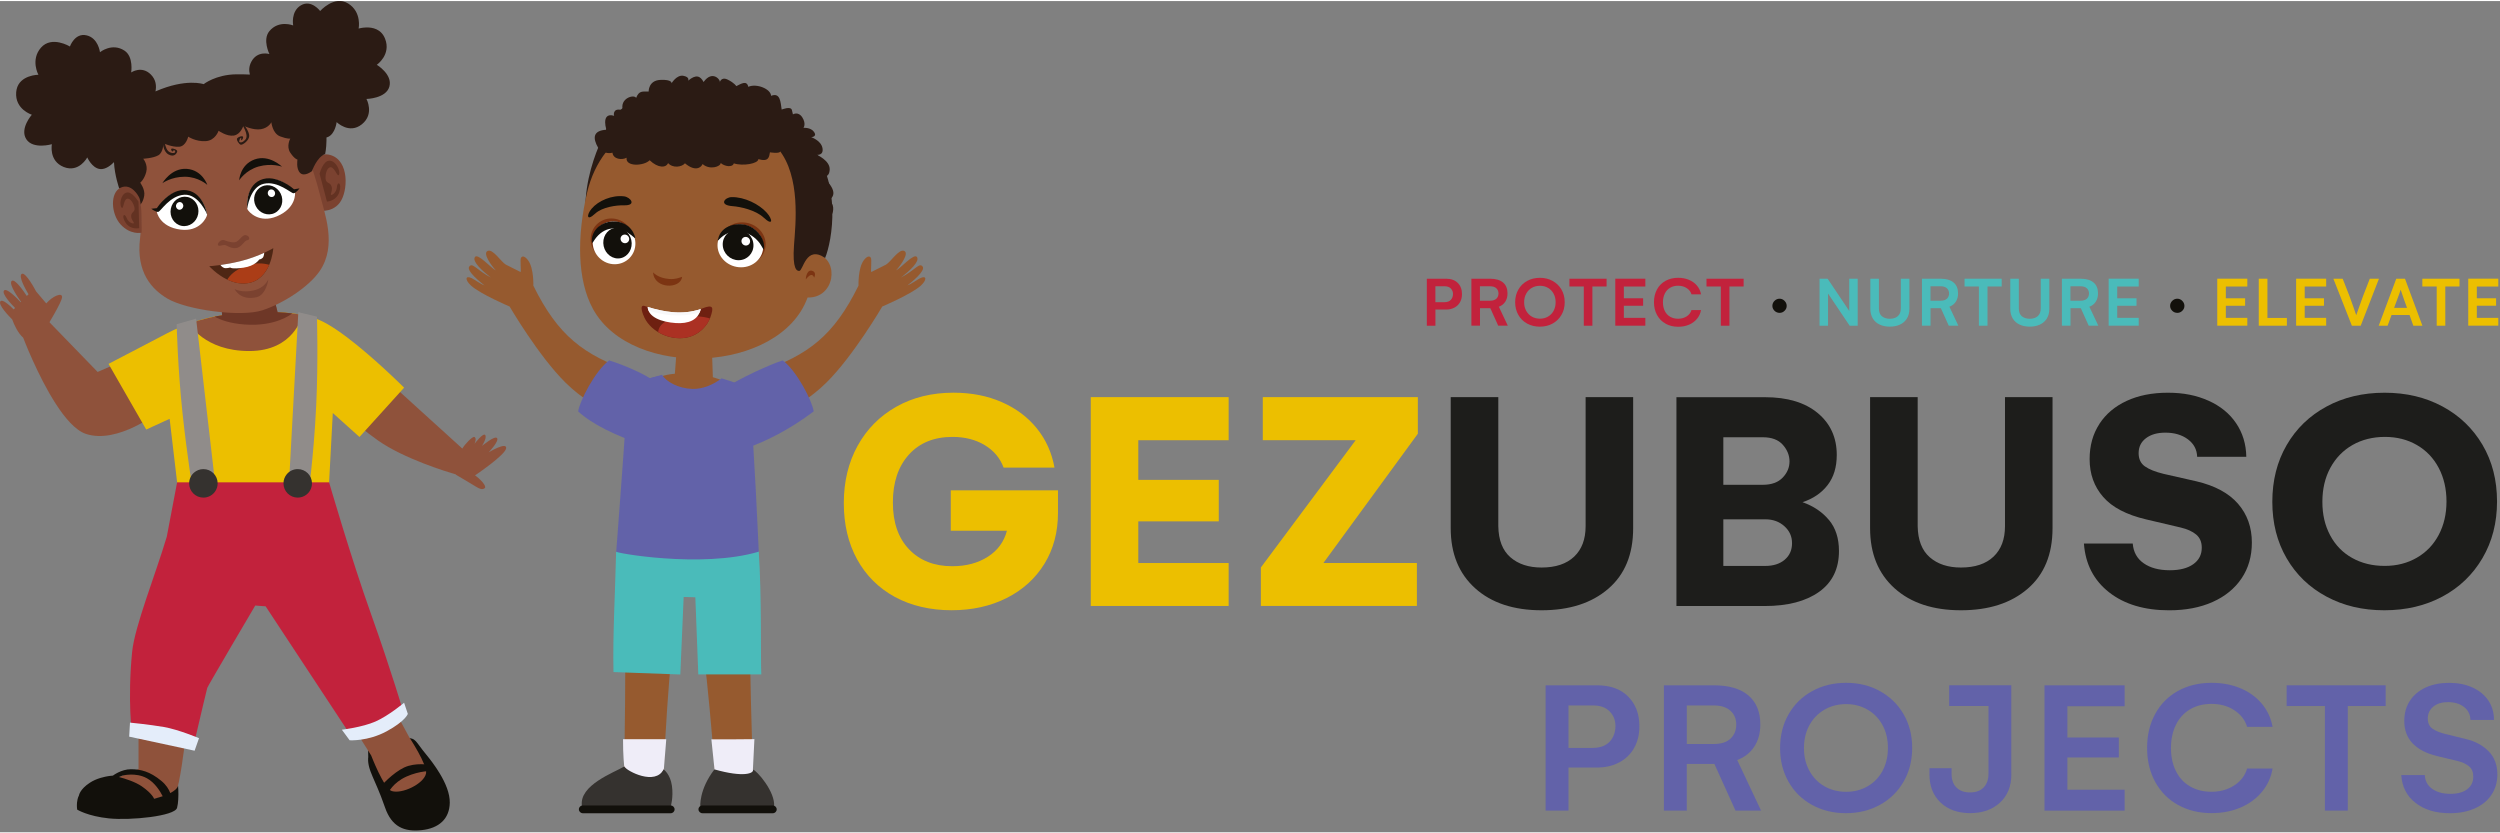 <?xml version="1.0" encoding="UTF-8"?>
<svg xmlns="http://www.w3.org/2000/svg" xmlns:xlink="http://www.w3.org/1999/xlink" id="Logo_Gezubuso-Projects" viewBox="0 0 782 260" width="240" height="80">
  <rect x="0" y="0" width="782" height="260" fill="#808080" stroke="none"/>
  <defs>
    <style>.cls-1{fill:none;}.cls-2{fill:#7c3412;}.cls-2,.cls-3,.cls-4,.cls-5,.cls-6,.cls-7,.cls-8,.cls-9,.cls-10,.cls-11,.cls-12,.cls-13{fill-rule:evenodd;}.cls-3{fill:#965a2f;}.cls-4,.cls-14{fill:#6262a9;}.cls-5{fill:#ab3123;}.cls-15{fill:#8f523b;}.cls-6,.cls-16{fill:#12100b;}.cls-7,.cls-17{fill:#fff;}.cls-18,.cls-13{fill:#35322f;}.cls-19{fill:#ab3d17;}.cls-8{fill:#6e2011;}.cls-20{fill:#ecbf00;}.cls-21{fill:#6e3727;}.cls-22{fill:#1d1d1b;}.cls-9,.cls-23{fill:#4abbba;}.cls-24,.cls-12{fill:#2b1b14;}.cls-10{fill:#efedf8;}.cls-25{fill:#4e2614;}.cls-26{fill:#908c8a;}.cls-27{fill:#e4edfa;}.cls-11{fill:#f8f8f9;}.cls-28{fill:#7b4230;}.cls-29{clip-path:url(#clippath);}.cls-30{fill:#c2223c;}.cls-31{fill:#633222;}</style>
    <clipPath id="clippath">
      <rect class="cls-1" width="781.47" height="259.45"/>
    </clipPath>
  </defs>
  <g class="cls-29">
    <path class="cls-20" d="M330.94,153.05v7.01c0,6.04-1.41,11.35-4.23,15.94-2.82,4.59-6.76,8.17-11.81,10.72-5.06,2.55-10.82,3.83-17.29,3.83s-12.64-1.39-17.73-4.18c-5.09-2.79-9.02-6.71-11.79-11.76-2.77-5.06-4.15-10.92-4.15-17.59s1.44-12.71,4.33-17.93c2.89-5.22,6.92-9.29,12.11-12.21,5.19-2.92,11.15-4.38,17.88-4.38,5.57,0,10.6.98,15.07,2.94,4.48,1.96,8.14,4.7,10.99,8.23s4.69,7.62,5.52,12.26h-15.92c-1.09-2.98-3.07-5.33-5.92-7.04s-6.2-2.56-10.05-2.56c-5.77,0-10.32,1.85-13.66,5.55-3.33,3.7-5,8.68-5,14.95s1.68,11.12,5.05,14.65,7.87,5.3,13.51,5.3c4.34,0,8.06-.99,11.14-2.96,3.08-1.97,5.07-4.68,5.97-8.13h-17.56v-12.64h33.54Z"/>
    <path class="cls-20" d="M356.06,137.38v12.39h25.17v12.98h-25.17v13.03h28.26v13.43h-43.13v-65.32h43.13v13.48h-28.26v.01Z"/>
    <path class="cls-20" d="M443.5,135.34l-29.55,40.44h29.25v13.43h-48.8v-12.04l29.65-39.8h-29.05v-13.48h48.5v11.45Z"/>
    <path class="cls-22" d="M453.79,123.9h14.88v40.35c.07,4.35,1.33,7.59,3.78,9.73,2.45,2.14,5.7,3.21,9.75,3.21,4.41,0,7.81-1.14,10.2-3.41,2.39-2.27,3.58-5.45,3.58-9.53v-40.35h14.87v40.99c0,8.16-2.59,14.48-7.79,18.95-5.19,4.48-12.15,6.72-20.87,6.72s-15.68-2.3-20.77-6.89c-5.09-4.59-7.64-10.85-7.64-18.78v-40.99h.01Z"/>
    <path class="cls-22" d="M572.12,162.33c2.07,2.5,3.11,5.73,3.11,9.68,0,5.57-2.07,9.83-6.22,12.79-4.15,2.95-9.82,4.43-17.01,4.43h-27.61v-65.32h27.71c7,0,12.49,1.65,16.47,4.95s5.97,7.67,5.97,13.11c0,3.81-.95,6.96-2.86,9.43-1.91,2.47-4.52,4.25-7.84,5.35,3.45,1.23,6.21,3.09,8.28,5.6v-.02ZM539.06,136.43v14.88h12.34c2.72,0,4.79-.75,6.22-2.24,1.43-1.49,2.14-3.18,2.14-5.07s-.7-3.62-2.09-5.2c-1.39-1.57-3.48-2.36-6.27-2.36h-12.34v-.01ZM558.26,174.74c1.53-1.29,2.29-3.02,2.29-5.17s-.8-3.86-2.39-5.3c-1.59-1.44-3.58-2.16-5.97-2.16h-13.13v14.58h13.13c2.52,0,4.54-.65,6.07-1.94v-.01Z"/>
    <path class="cls-22" d="M584.97,123.9h14.88v40.35c.07,4.35,1.33,7.59,3.78,9.73s5.7,3.21,9.75,3.21c4.41,0,7.81-1.14,10.2-3.41,2.39-2.27,3.58-5.45,3.58-9.53v-40.35h14.87v40.99c0,8.16-2.59,14.48-7.79,18.95-5.19,4.48-12.15,6.72-20.87,6.72s-15.68-2.3-20.77-6.89c-5.09-4.59-7.64-10.85-7.64-18.78v-40.99h.01Z"/>
    <path class="cls-22" d="M656.69,132.26c2.04-3.12,4.89-5.52,8.56-7.21,3.66-1.69,7.95-2.54,12.86-2.54s8.97.83,12.69,2.49c3.71,1.66,6.6,4.01,8.66,7.06s3.12,6.55,3.18,10.5h-15.37c-.07-2.26-1.03-4.08-2.89-5.47s-4.21-2.09-7.06-2.09c-2.52,0-4.54.58-6.07,1.74-1.53,1.16-2.29,2.72-2.29,4.68,0,1.82.65,3.2,1.96,4.13,1.31.93,3.26,1.71,5.85,2.34l10.3,2.34c5.77,1.36,10.1,3.7,12.98,7.01,2.88,3.32,4.33,7.36,4.33,12.14,0,4.28-1.07,8.01-3.21,11.19-2.14,3.18-5.16,5.65-9.05,7.39-3.89,1.74-8.43,2.61-13.61,2.61-7.73,0-13.99-1.87-18.78-5.62-4.79-3.75-7.42-8.84-7.88-15.27h15.27c.2,2.65,1.33,4.71,3.41,6.17,2.07,1.46,4.8,2.19,8.18,2.19,3.12,0,5.56-.63,7.34-1.89,1.77-1.26,2.66-2.98,2.66-5.17,0-1.76-.58-3.12-1.74-4.1-1.16-.98-2.79-1.72-4.88-2.21l-10.8-2.54c-6.1-1.43-10.57-3.76-13.41-7.01-2.84-3.25-4.25-7.2-4.25-11.84,0-4.21,1.02-7.88,3.06-10.99v-.03Z"/>
    <path class="cls-22" d="M776.52,174.24c-3.03,5.17-7.21,9.19-12.54,12.04-5.32,2.85-11.38,4.28-18.18,4.28s-12.76-1.42-18.08-4.28c-5.32-2.85-9.48-6.85-12.46-11.99-2.99-5.14-4.48-11.03-4.48-17.66s1.49-12.58,4.48-17.73c2.98-5.16,7.14-9.18,12.46-12.06,5.32-2.89,11.38-4.33,18.18-4.33s12.76,1.43,18.08,4.28,9.5,6.86,12.54,12.01c3.04,5.16,4.55,11.07,4.55,17.73s-1.52,12.54-4.55,17.71ZM762.82,146.01c-1.62-3.07-3.9-5.45-6.82-7.14s-6.25-2.54-10-2.54-7.2.85-10.15,2.54c-2.95,1.69-5.26,4.07-6.92,7.14-1.66,3.07-2.49,6.61-2.49,10.62s.81,7.45,2.44,10.5c1.62,3.05,3.91,5.41,6.87,7.06,2.95,1.66,6.33,2.49,10.15,2.49s7.1-.85,10.05-2.54,5.24-4.07,6.87-7.14,2.44-6.56,2.44-10.47-.81-7.45-2.44-10.52Z"/>
    <path class="cls-14" d="M509.26,217.53c2.36,2.33,3.54,5.44,3.54,9.34,0,2.53-.54,4.76-1.61,6.7-1.07,1.94-2.62,3.46-4.64,4.55-2.02,1.09-4.39,1.64-7.12,1.64h-8.8v13.46h-7.16v-39.19h16.09c4.12,0,7.36,1.16,9.71,3.49l-.01.01ZM503.5,231.66c1.2-1.3,1.81-2.94,1.81-4.91,0-1.79-.6-3.31-1.81-4.55-1.21-1.24-2.95-1.87-5.24-1.87h-7.64v13.28h7.46c2.41,0,4.21-.65,5.42-1.96v.01Z"/>
    <path class="cls-14" d="M520.48,214.03h15.55c4.78,0,8.4,1.06,10.88,3.18,2.48,2.12,3.72,5.14,3.72,9.06,0,2.73-.63,5.05-1.9,6.97-1.27,1.92-3.04,3.31-5.33,4.16l7.46,15.82h-8l-6.6-14.6h-8.63v14.6h-7.16v-39.19h.01ZM536.03,232.39c2.33,0,4.09-.56,5.28-1.69,1.19-1.12,1.79-2.58,1.79-4.37s-.6-3.24-1.81-4.34c-1.21-1.1-2.96-1.66-5.27-1.66h-8.39v12.06h8.4Z"/>
    <path class="cls-14" d="M595.44,244.18c-1.79,3.1-4.26,5.52-7.42,7.25-3.15,1.73-6.69,2.6-10.61,2.6s-7.45-.86-10.58-2.57c-3.13-1.71-5.59-4.12-7.36-7.22-1.77-3.1-2.66-6.63-2.66-10.57s.88-7.49,2.66-10.58c1.77-3.09,4.22-5.51,7.36-7.24,3.13-1.73,6.68-2.6,10.64-2.6s7.45.87,10.58,2.6c3.13,1.73,5.6,4.13,7.39,7.21s2.69,6.59,2.69,10.55-.9,7.46-2.69,10.57ZM588.87,226.51c-1.12-2.07-2.67-3.69-4.67-4.85s-4.24-1.75-6.73-1.75-4.79.58-6.79,1.75-3.57,2.78-4.7,4.85c-1.13,2.07-1.7,4.46-1.7,7.16s.57,5.01,1.7,7.09,2.7,3.7,4.7,4.85,4.26,1.73,6.79,1.73,4.73-.58,6.73-1.73,3.56-2.77,4.67-4.85,1.67-4.46,1.67-7.15-.56-5.03-1.67-7.1Z"/>
    <path class="cls-14" d="M629.15,241.91c0,3.7-1.19,6.65-3.57,8.83-2.38,2.19-5.51,3.28-9.39,3.28-3.88-.04-6.96-1.16-9.24-3.37-2.28-2.21-3.42-5.12-3.42-8.75v-1.94h6.92v1.7c0,1.91.52,3.37,1.55,4.37s2.43,1.51,4.18,1.51c1.87,0,3.31-.52,4.31-1.57s1.51-2.48,1.51-4.31v-21.16h-12.3v-6.48h19.43v27.88l.02.01Z"/>
    <path class="cls-14" d="M646.68,220.57v9.79h16.09v6.24h-16.09v10.09h17.91v6.54h-25.07v-39.19h25.07v6.54h-17.91v-.01Z"/>
    <path class="cls-14" d="M681.33,251.49c-3.05-1.69-5.44-4.09-7.15-7.19-1.71-3.1-2.57-6.67-2.57-10.69s.85-7.55,2.54-10.64,4.06-5.49,7.12-7.18c3.05-1.69,6.56-2.54,10.52-2.54,3.26,0,6.25.56,8.95,1.67,2.71,1.12,4.94,2.72,6.72,4.82,1.77,2.1,2.91,4.53,3.4,7.3h-7.97c-.62-2.11-1.93-3.84-3.94-5.18s-4.42-2.02-7.22-2.02c-2.53,0-4.75.57-6.67,1.7-1.92,1.13-3.4,2.75-4.43,4.85-1.03,2.1-1.55,4.52-1.55,7.27s.53,5.19,1.58,7.27c1.05,2.08,2.54,3.67,4.46,4.76s4.12,1.64,6.61,1.64c2.73,0,5.11-.66,7.15-1.99,2.04-1.32,3.38-3.08,4.01-5.27h7.97c-.46,2.73-1.56,5.15-3.31,7.27-1.75,2.12-3.98,3.76-6.69,4.92-2.71,1.16-5.73,1.75-9.07,1.75-3.92,0-7.41-.85-10.46-2.54v.02Z"/>
    <path class="cls-14" d="M746.24,220.51h-11.85v32.71h-7.16v-32.71h-11.97v-6.48h30.98v6.48Z"/>
    <path class="cls-14" d="M753.82,218.87c1.16-1.79,2.81-3.17,4.92-4.15,2.12-.97,4.56-1.46,7.33-1.46s5.15.48,7.28,1.43c2.13.96,3.79,2.31,4.98,4.06s1.79,3.79,1.79,6.12h-7.37c-.04-1.67-.7-3.02-1.98-4.04-1.28-1.02-2.97-1.54-5.06-1.54-1.91,0-3.44.47-4.58,1.42-1.14.95-1.72,2.16-1.72,3.66s.5,2.56,1.51,3.25c1,.7,2.34,1.24,4.01,1.64l6.42,1.58c2.92.7,5.29,1.98,7.1,3.84,1.81,1.86,2.72,4.25,2.72,7.18,0,2.45-.61,4.59-1.84,6.42-1.22,1.83-2.96,3.25-5.19,4.25-2.24,1-4.84,1.51-7.81,1.51-4.4,0-7.97-1.07-10.73-3.21-2.76-2.14-4.25-5.05-4.49-8.73h7.37c.08,1.83.85,3.27,2.3,4.31,1.45,1.04,3.34,1.57,5.67,1.57s4.01-.48,5.28-1.43c1.27-.96,1.91-2.27,1.91-3.94,0-1.43-.45-2.52-1.34-3.25-.9-.74-2.07-1.28-3.52-1.64l-6.57-1.58c-3.22-.78-5.72-2.07-7.49-3.89-1.77-1.82-2.66-4.17-2.66-7.06,0-2.41.58-4.51,1.75-6.3l.01-.02Z"/>
    <path class="cls-30" d="M455.98,88.16c.88.87,1.33,2.04,1.33,3.5,0,.95-.2,1.79-.6,2.51s-.98,1.3-1.74,1.71c-.76.41-1.65.62-2.67.62h-3.3v5.05h-2.69v-14.7h6.03c1.54,0,2.76.44,3.64,1.31ZM453.82,93.46c.45-.49.68-1.1.68-1.84,0-.67-.23-1.24-.68-1.71-.45-.47-1.11-.7-1.96-.7h-2.87v4.98h2.8c.9,0,1.58-.24,2.03-.73Z"/>
    <path class="cls-30" d="M460.25,86.85h5.83c1.79,0,3.15.4,4.08,1.19s1.39,1.93,1.39,3.4c0,1.02-.24,1.89-.71,2.61-.47.72-1.14,1.24-2,1.56l2.8,5.93h-3l-2.47-5.47h-3.23v5.47h-2.69v-14.7.01ZM466.08,93.73c.87,0,1.53-.21,1.98-.63s.67-.97.67-1.64-.23-1.21-.68-1.63c-.45-.41-1.11-.62-1.98-.62h-3.15v4.52h3.16Z"/>
    <path class="cls-30" d="M488.43,98.16c-.67,1.16-1.6,2.07-2.78,2.72-1.18.65-2.51.97-3.98.97s-2.79-.32-3.97-.96c-1.18-.64-2.1-1.54-2.76-2.71s-1-2.48-1-3.96.33-2.81,1-3.97c.66-1.16,1.58-2.07,2.76-2.71,1.17-.65,2.5-.97,3.99-.97s2.79.32,3.97.97,2.1,1.55,2.77,2.7c.67,1.15,1.01,2.47,1.01,3.96s-.33,2.8-1.01,3.96ZM485.97,91.53c-.42-.78-1-1.38-1.75-1.82s-1.59-.65-2.52-.65-1.8.22-2.55.65-1.34,1.04-1.76,1.82c-.43.78-.64,1.67-.64,2.69s.21,1.88.64,2.66c.43.78,1.01,1.39,1.76,1.82s1.6.65,2.55.65,1.77-.22,2.52-.65,1.33-1.04,1.75-1.82c.42-.78.63-1.67.63-2.68s-.21-1.89-.63-2.66v-.01Z"/>
    <path class="cls-30" d="M502.54,89.28h-4.44v12.27h-2.69v-12.27h-4.49v-2.43h11.62v2.43Z"/>
    <path class="cls-30" d="M507.94,89.3v3.67h6.03v2.34h-6.03v3.78h6.72v2.45h-9.4v-14.7h9.4v2.45h-6.72v.01Z"/>
    <path class="cls-30" d="M521,100.9c-1.15-.63-2.04-1.53-2.68-2.7-.64-1.17-.96-2.5-.96-4.01s.32-2.83.95-3.99c.63-1.16,1.52-2.06,2.67-2.69,1.15-.63,2.46-.95,3.95-.95,1.22,0,2.34.21,3.36.63,1.02.42,1.85,1.02,2.52,1.81.66.79,1.09,1.7,1.28,2.74h-2.99c-.23-.79-.72-1.44-1.48-1.94-.75-.5-1.66-.76-2.71-.76-.95,0-1.78.21-2.5.64-.72.43-1.27,1.03-1.66,1.82s-.58,1.7-.58,2.73.2,1.95.59,2.73.95,1.38,1.67,1.79c.72.41,1.55.62,2.48.62,1.02,0,1.92-.25,2.68-.74.76-.5,1.27-1.15,1.5-1.98h2.99c-.17,1.02-.59,1.93-1.24,2.73-.66.79-1.49,1.41-2.51,1.85-1.02.44-2.15.65-3.4.65-1.47,0-2.78-.32-3.92-.95l-.01-.03Z"/>
    <path class="cls-30" d="M545.41,89.28h-4.44v12.27h-2.69v-12.27h-4.49v-2.43h11.62v2.43Z"/>
    <path class="cls-16" d="M555.07,96.88c-.44-.44-.67-.95-.67-1.53,0-.61.22-1.14.67-1.58.44-.44.97-.67,1.58-.67s1.12.23,1.56.68c.44.45.67.98.67,1.57s-.22,1.09-.67,1.53c-.44.44-.96.65-1.56.65s-1.14-.22-1.58-.65Z"/>
    <path class="cls-23" d="M581.09,86.85v14.7h-2.52l-6.76-10.06v10.06h-2.66v-14.7h2.53l6.76,10.08v-10.08h2.65Z"/>
    <path class="cls-23" d="M585.03,86.85h2.69v9.29c0,1.13.32,1.96.96,2.47s1.46.77,2.45.77c1.05,0,1.89-.27,2.51-.82.62-.55.93-1.36.93-2.42v-9.29h2.69v9.4c0,1.21-.27,2.23-.79,3.07-.53.84-1.26,1.47-2.18,1.89-.92.42-1.97.63-3.15.63s-2.25-.21-3.17-.64c-.92-.43-1.64-1.06-2.15-1.9-.51-.84-.78-1.86-.78-3.05v-9.4h-.01Z"/>
    <path class="cls-23" d="M601.18,86.85h5.83c1.79,0,3.15.4,4.08,1.19.93.79,1.39,1.93,1.39,3.4,0,1.02-.24,1.89-.71,2.61-.47.72-1.14,1.24-2,1.56l2.8,5.93h-3l-2.47-5.47h-3.23v5.47h-2.69v-14.7.01ZM607.02,93.73c.87,0,1.53-.21,1.98-.63s.67-.97.67-1.64-.23-1.21-.68-1.63c-.45-.41-1.11-.62-1.98-.62h-3.15v4.52h3.16Z"/>
    <path class="cls-23" d="M626.13,89.28h-4.44v12.27h-2.69v-12.27h-4.49v-2.43h11.62v2.43Z"/>
    <path class="cls-23" d="M628.8,86.85h2.69v9.29c0,1.13.32,1.96.96,2.47s1.46.77,2.45.77c1.05,0,1.89-.27,2.51-.82.62-.55.93-1.36.93-2.42v-9.29h2.69v9.4c0,1.21-.27,2.23-.79,3.07-.53.84-1.26,1.47-2.18,1.89s-1.97.63-3.15.63-2.25-.21-3.17-.64-1.64-1.06-2.15-1.9c-.51-.84-.78-1.86-.78-3.05v-9.4h-.01Z"/>
    <path class="cls-23" d="M644.96,86.85h5.83c1.79,0,3.15.4,4.08,1.19s1.39,1.93,1.39,3.4c0,1.02-.24,1.89-.71,2.61-.47.72-1.14,1.24-2,1.56l2.8,5.93h-3l-2.47-5.47h-3.23v5.47h-2.69v-14.7.01ZM650.79,93.73c.87,0,1.53-.21,1.98-.63.45-.42.67-.97.67-1.64s-.23-1.21-.68-1.63c-.45-.41-1.11-.62-1.98-.62h-3.15v4.52h3.16Z"/>
    <path class="cls-23" d="M662.27,89.3v3.67h6.03v2.34h-6.03v3.78h6.72v2.45h-9.4v-14.7h9.4v2.45h-6.72v.01Z"/>
    <path class="cls-16" d="M679.48,96.88c-.44-.44-.67-.95-.67-1.53,0-.61.22-1.14.67-1.58.44-.44.97-.67,1.58-.67s1.12.23,1.56.68c.44.45.67.98.67,1.57s-.22,1.09-.67,1.53c-.44.44-.96.65-1.56.65s-1.14-.22-1.58-.65Z"/>
    <path class="cls-20" d="M696.24,89.3v3.67h6.03v2.34h-6.03v3.78h6.72v2.45h-9.4v-14.7h9.4v2.45h-6.72v.01Z"/>
    <path class="cls-20" d="M715.33,99.12v2.43h-8.79v-14.7h2.71v12.27h6.08Z"/>
    <path class="cls-20" d="M720.91,89.3v3.67h6.03v2.34h-6.03v3.78h6.72v2.45h-9.4v-14.7h9.4v2.45h-6.72v.01Z"/>
    <path class="cls-20" d="M732.79,86.85l2.13,5.44c.32.86.71,1.93,1.16,3.22s.77,2.21.95,2.76c.2-.55.53-1.48.98-2.78.45-1.3.84-2.37,1.16-3.22l2.1-5.42h2.87l-5.71,14.7h-2.76l-5.79-14.7h2.92-.01Z"/>
    <path class="cls-20" d="M749.55,86.85h2.73l5.45,14.7h-2.84l-1.19-3.35h-5.62l-1.24,3.35h-2.78l5.49-14.7ZM752.92,95.97l-.94-2.59c-.09-.25-.34-.97-.74-2.18l-.31-.92c-.06.2-.2.62-.42,1.26-.22.64-.45,1.25-.68,1.84l-.96,2.59h4.06-.01Z"/>
    <path class="cls-20" d="M769.33,89.28h-4.44v12.27h-2.69v-12.27h-4.49v-2.43h11.62v2.43Z"/>
    <path class="cls-20" d="M774.75,89.3v3.67h6.03v2.34h-6.03v3.78h6.72v2.45h-9.4v-14.7h9.4v2.45h-6.72v.01Z"/>
    <path class="cls-3" d="M244.64,128.85c3.51-1.57,8.82-4.53,13.85-9.5,8.48-8.37,17.48-23.8,17.48-23.8,0,0,9.17-3.91,12.05-6.53,2-1.82,1.85-3.33-.21-2.33-.87.42-2.78,1.85-3.94,2.22,1.03-.78,5.79-4.57,4.72-5.88-1.06-1.32-2.17,1-6.74,3.45,2.71-2.12,5.88-5,4.99-6.39-.88-1.4-5.05,3.43-6.57,4.17,1.34-1.45,4.23-5.37,2.56-6.11-1.66-.73-4.17,3.43-5.72,4.31l-4.59,2.3c-.2-.48.23-3.88-.12-4.45-.33-.56-1.06-.73-2.21.77-1.85,2.48-1.65,7.94-1.65,7.94-7.75,15.72-15.73,21.67-30.56,26.86-2.5.88-16.12,5.99-14.77,10.65,1.69,5.82,15.94,4.79,21.43,2.34"/>
    <path class="cls-4" d="M254.53,128.36c-.45-3.22-5.28-12.68-9.69-15.96-3.41,1.02-14.26,5.91-17.63,8.53-5.97,4.63-4.4,8.12.76,11.44.77.5.38,4.9,1.43,4.98-7.2,7.07,10.25,2.31,25.13-9"/>
    <path class="cls-3" d="M190.74,128.85c-3.51-1.57-8.82-4.53-13.85-9.5-8.48-8.37-17.48-23.8-17.48-23.8,0,0-9.17-3.91-12.05-6.53-2-1.82-1.85-3.33.21-2.33.87.42,2.78,1.85,3.94,2.22-1.03-.78-5.79-4.57-4.72-5.88,1.06-1.32,2.17,1,6.74,3.45-2.71-2.12-5.88-5-4.99-6.39.88-1.4,5.05,3.43,6.56,4.17-1.34-1.45-4.23-5.37-2.56-6.11,1.66-.73,4.17,3.43,5.72,4.31l4.59,2.3c.2-.48-.23-3.88.12-4.45.33-.56,1.06-.73,2.21.77,1.85,2.48,1.65,7.94,1.65,7.94,7.75,15.72,15.73,21.67,30.56,26.86,2.5.88,16.12,5.99,14.77,10.65-1.69,5.82-15.94,4.79-21.43,2.34"/>
    <path class="cls-4" d="M180.85,128.36c.45-3.22,5.28-12.68,9.69-15.96,3.41,1.02,10.9,3.99,14.27,6.61,5.97,4.63,7.76,10.04,2.6,13.36-.77.5,10.48,9.48,9.43,9.56-5.69.45-27-5.3-35.99-13.57Z"/>
    <path class="cls-3" d="M235.52,240.7s-1.3-37.39-.9-53.31c.39-15.92-12.32-16.21-15.13-9.82-2.81,6.39.39,23.55,1.57,34.59,1.18,11.04,2.58,28.54,2.58,28.54-1.1,5.65,7.05,7.05,10.1,5.5,3.05-1.56,1.78-5.5,1.78-5.5Z"/>
    <path class="cls-10" d="M235.51,240.38l.47-9.51c-3.35.06-8.89.07-13.46.06.57,5.53.97,9.4.97,9.4-1.11,5.65,7.55,8.05,10.6,6.5s2.07-6,1.43-6.45"/>
    <path class="cls-13" d="M235.51,240.38c1.16.24,7.11,7.01,6.62,11.6h-23.07s-.49-5.25,4.42-11.65c9.2,2.63,12.49,1.22,12.03.05Z"/>
    <path class="cls-6" d="M241.71,251.61h-22.02c-.67,0-1.22.55-1.21,1.22,0,.67.57,1.22,1.24,1.22h22.02c.67,0,1.22-.55,1.21-1.22,0-.67-.57-1.22-1.24-1.22Z"/>
    <path class="cls-3" d="M222.57,105.47l-10.78,1.87-.79,10.64,5.88,1.19,6.15-.15-.46-13.55Z"/>
    <path class="cls-3" d="M195.25,239.49s.74-36.18-.02-52.1c-.75-15.92,11.95-16.21,14.91-9.82,2.96,6.39.14,23.55-.78,34.59-.93,11.04-1.78,28.23-1.78,28.23l-4.61,8.43-7.71-9.32-.01-.01Z"/>
    <path class="cls-10" d="M195.25,239.44s-.39-3.59-.36-8.56c4.25.03,9.4.04,13.52.02-.44,5.45-.76,9.44-.76,9.44l-4.68,8.47-7.72-9.37Z"/>
    <path class="cls-13" d="M207.58,240.33s2.08,1.45,2.6,5.13c.52,3.68-.4,6.58-.4,6.58l-24.91.94-2.86-1.27c-.86-6.45,9.93-10.34,13.25-12.27.9,1.5,9.76,6.04,12.32.89Z"/>
    <path class="cls-6" d="M209.77,251.61h-27.49c-.67,0-1.22.55-1.21,1.22,0,.67.57,1.22,1.24,1.22h27.49c.67,0,1.22-.55,1.21-1.22,0-.67-.57-1.22-1.24-1.22Z"/>
    <path class="cls-9" d="M237.34,172.24c.94,13.61.55,33.77.8,38.38h-19.71l-.93-24.12c-1.25,0-2.4-.1-3.65-.1l-1.05,24.25-20.9-.76c-.27-11.73.55-25.1.82-37.65,0,0,37.6-12.39,44.62.01"/>
    <path class="cls-4" d="M237.34,172.24s-1.57-35.79-2.48-42.54c-.81-5.97-3.93-9.47-8.73-11.19-4.2,4.59-15.65,4.72-19.39-1.26-6.33.83-10.37,3.73-10.87,11.99-.61,10.17-3.11,42.95-3.11,42.95-1.26.31,26.72,5.37,44.57.04"/>
    <path class="cls-3" d="M227.33,119.48c-2.42-1.73-8.1-2.86-12.08-3-3.32-.12-7.59.18-9.43,1.51,1.8,2.29,6.58,4.12,10.8,4.12s8.53-1.87,10.72-2.63"/>
    <path class="cls-4" d="M225.7,118.02c-2.62,2.03-6.01,3.4-9.13,3.3-4.42-.14-8.24-2.29-9.49-4.43l-4.07,1.15c4.43,8.58,21.45,9.19,27.12,1.42-.61-.23-2.19-.81-4.43-1.45"/>
    <path class="cls-12" d="M189.19,41.37s-13.34,24.01-.48,40.83c12.86,16.83,15.05-29.88,9.5-35.09-5.55-5.21-9.02-5.74-9.02-5.74Z"/>
    <path class="cls-3" d="M252.62,92.73c8.5.25,10.07-11.57,3.15-13.64,5.33-18.98-6.65-39.38-31.36-43.78-17.1-3.04-36.12,4.57-40.8,24.72-3.14,13.53-3.13,27.13,1.87,36.27,12.19,22.27,58.54,20.13,67.13-3.57"/>
    <path class="cls-2" d="M191.23,68c-3.69,0-6.59,3-6.47,6.69.12,3.7,3.2,6.69,6.89,6.69s6.59-3,6.47-6.69c-.12-3.7-3.2-6.69-6.89-6.69Z"/>
    <path class="cls-7" d="M191.86,68.94c-3.69,0-6.59,3-6.47,6.69.11,3.7,3.2,6.69,6.89,6.69s6.59-3,6.47-6.69c-.12-3.7-3.2-6.69-6.89-6.69Z"/>
    <path class="cls-6" d="M193,70.9c-2.45,0-4.37,2.15-4.29,4.8.08,2.65,2.14,4.81,4.59,4.81s4.37-2.15,4.29-4.81c-.08-2.65-2.14-4.8-4.59-4.8Z"/>
    <path class="cls-7" d="M195.42,73.04c-.75,0-1.33.6-1.31,1.35s.65,1.35,1.39,1.35,1.33-.6,1.31-1.35-.65-1.35-1.39-1.35Z"/>
    <path class="cls-6" d="M197.45,73.2c.91.68,1.75,1.83.9-.23-1.37-3.33-4.93-4.52-7.99-3.89-3.13.66-5.44,3.17-5.22,6.25.04.56.3.19.51-.15,2.36-3.87,6.7-5.84,11.8-1.98Z"/>
    <path class="cls-2" d="M204.28,84.86c.34,5.34,8.69,5.26,9.08,1.4-.96.31-2.11.8-3.93.68-1.57-.1-3.78-.64-5.16-2.08"/>
    <path class="cls-2" d="M254.67,86.5s.94-1.76-.75-2.16c-.88-.21-1.37.56-1.63,1.33-.23.71-.27,1.43-.22,1.4,0,0,.23-.33.55-.67.61-.64,1.56-1.3,2.04.11"/>
    <path class="cls-8" d="M219.51,96.21c-6.31,2.54-12.66.95-17.76-.8-2.04-.7-.59,2.74-.17,3.63,2.19,4.55,8.12,7.12,12.98,6.26,4.07-.72,6.75-3.8,7.67-6.44,1.05-3.03.98-4.15-2.72-2.65Z"/>
    <path class="cls-5" d="M205.88,103.56c2.62,1.56,5.84,2.24,8.68,1.74,3.85-.68,6.45-3.46,7.5-6-3.49-1.31-15.79-1.4-16.18,4.26Z"/>
    <path class="cls-7" d="M219.19,96.33c-5.92,2.05-11.79.82-16.59-.64.14,3.14,4.24,4.73,8.78,5.03,3.98.26,7.05-.92,7.81-4.4"/>
    <path class="cls-11" d="M219.19,96.33c-5.92,2.05-11.79.82-16.59-.64.02.38.09.74.22,1.07,6.98,2.38,12.66,1.63,16.02.68.15-.34.27-.71.35-1.11Z"/>
    <path class="cls-6" d="M238.85,67.71c-2.52-2.36-7.38-3.4-9.72-3.56-4.43-.32-2.41-2.79-.28-2.83,4.02-.07,8.62,2.2,11.01,4.9,1.89,2.13,2,4.3-1.01,1.49Z"/>
    <path class="cls-6" d="M186.13,66.52c2.25-2.12,6.79-2.69,8.99-2.63,4.18.11,2.11-2.56.09-2.81-3.82-.46-8.03,1.37-10.13,3.84-1.66,1.95-1.63,4.12,1.05,1.59"/>
    <path class="cls-12" d="M249.99,84.41c-.68,0-2.19-.34-1.62-8.12.47-6.39,2.16-21.43-4.87-29.98-17.12,3.52-43.32,5.59-53.2-.16-1.36-.79-1.28-2.89-1.1-4.78,4.93-18.11,47.36-20.34,63.84,3,10.61,12.38,7.2,30.89,5.05,35.99-6.03-4.14-6.85,4.05-8.09,4.05"/>
    <path class="cls-12" d="M192.13,35.88s-.4-.61.21-1.48c.61-.87,2.49-.22,2.49-.22-1.1-3.79,3.53-5.11,4.15-3.89.91-2.35,2-1.96,3.92-1.99,0,0-.12-3.46,3.65-3.64s3.52,1.05,3.52,1.05c0,0,1.61-2.73,3.7-2.33,2.08.4,1.48,1.52,1.48,1.52,2.46-2.07,3.82-1.51,4.83.42,2.85-4,5.59-.4,5.03.19,0,0,.4-1.97,2.51-.94,2.11,1.03,2.7,2.04,2.7,2.04,1.43-.69,3.27-1.96,3.75.21,2.59-1.15,7.03.67,7.13,2.82,2.9-1.14,2.95,1.97,3.31,4.3,0,0,2.88-1.19,3.2.16l.32,1.35s1.65-1.07,2.94.95c1.28,2.02.36,3.26.36,3.26,0,0,2.27-.22,3.32,1.3,1.05,1.52-.9,1.61-.9,1.61,0,0,3.09,1.04,3.52,3.42.43,2.38-1.75,2.1-1.75,2.1,0,0,4.1,1.81,4.01,4.56s-2.07,2.22-2.07,2.22c2.03,2.19,5.23,5.59,1.54,7.53,2.16.58,1.8,3.77,1.07,4.49l-10.07-20.25-10.84-6.57s-20.72.07-22.01.06c-1.28-.02-30.01,5.83-30.01,5.83-1.83-3.15-1.67-5.5,2.63-5.72.16.98-2.21-5.7,2.35-4.35"/>
    <path class="cls-12" d="M187.48,46.34c1.1.96,2.72,1.5,4.1,1.08.2,2.07,3.01,2.39,4.42,1.58-.43,2.93,5.48,2.6,7.21.79,2.67,2.55,5.15,2.4,5.76.89,1.48,1.67,4.28,1.26,5.29.07,3.35,2.81,5.12,1.22,5.51.23,2.27,2,5.71.77,5.66-.34,1.16,1.08,3.7,1.51,4.11.13,2.9.94,7.68.06,7.67-1.33,3.25.95,3.37-.64,3.63-2.13,0,0,3,.54,3.27-.31l.28-.85s1.18.51,2.31.11c-12.51-12.14-38.22-7.4-48.86-5.39-6.71,1.27-9.35,3.62-10.36,5.47Z"/>
    <path class="cls-2" d="M232.13,69.22c-3.95,0-7.05,3-6.94,6.69.12,3.7,3.41,6.69,7.36,6.69s7.05-3,6.94-6.69c-.12-3.7-3.41-6.69-7.36-6.69Z"/>
    <path class="cls-7" d="M231.38,69.9c-3.95,0-7.05,3-6.94,6.69.12,3.7,3.41,6.69,7.36,6.69s7.05-3,6.94-6.69c-.12-3.7-3.41-6.69-7.36-6.69Z"/>
    <path class="cls-6" d="M230.72,71.45c-2.65,0-4.74,2.15-4.65,4.8.08,2.65,2.3,4.81,4.96,4.81s4.74-2.15,4.65-4.81c-.08-2.65-2.3-4.8-4.96-4.8Z"/>
    <path class="cls-6" d="M237.75,75.89c-3.04-4.2-8.58-5.24-12.27-1.85-.83.76-1.38,1.66-.63-.39,1.27-3.46,5.6-4.48,8.88-3.51,2.56.76,5.28,3.59,5.28,6.76,0,1.7-.54,0-1.27-1"/>
    <path class="cls-7" d="M233.24,73.77c-.75,0-1.33.6-1.31,1.35.02.75.65,1.35,1.39,1.35s1.33-.6,1.31-1.35c-.02-.75-.65-1.35-1.39-1.35Z"/>
    <path class="cls-16" d="M140.69,250.76c-.08,5-3.33,8-8.83,8.58-5.5.58-9.34-1.08-11.42-7.08-.44-1.29-.86-2.42-1.26-3.44-1.45-3.71-2.54-5.82-3.33-7.98-1-2.75-.66-4.34-.66-4.34l-.05-2.08s8.89-3.92,11.97-3.92,2.75,1,6.13,5.09c1.41,1.71,2.96,3.77,4.28,5.96,1.84,3.03,3.22,6.3,3.17,9.21Z"/>
    <path class="cls-15" d="M43.33,228.84v11.38l-10.38,4.25,13.25,5.29s7.75-.79,8.88-2.54c1.12-1.75,2.75-15.13,2.75-15.13l-14.5-3.25Z"/>
    <path class="cls-16" d="M55.71,245.36c-.19.94-1.21,1.73-2.45,2.37-.43-1.15-1.24-2.53-2.81-3.82-3.56-2.94-6.44-3.63-9.5-3.63s-5.61,1.99-5.63,2c0,0-1.03.05-2.45.35-.44.09-.91.21-1.4.36-1.11.33-2.32.82-3.4,1.54-3.13,2.06-3.37,3.94-3.37,3.94-.01.02-.02.05-.03.07-.35.69-.51,1.48-.58,2.19-.11,1.19.05,2.18.05,2.18,0,0,3.25,2.06,9.94,2.75,6.69.69,20.63-.69,21.31-3.31.2-.74.3-1.62.36-2.5.15-2.24-.05-4.48-.05-4.48M48.19,249.5s-.55-1.59-3.8-3.84c-2.08-1.44-5.19-2.42-7.18-2.94l1.07-.44s4.1-1.13,7.66.82c2.52,1.37,4.19,4.12,4.95,5.63-1.47.51-2.71.78-2.71.78"/>
    <path class="cls-15" d="M110.97,227.84l5.13,8.13s3.97,10.33,6.42,11.13c3.18,1.04,10.07-2.23,10.75-5.5.53-2.58-5.29-11.38-5.29-11.38l-4.13-7.63-12.88,5.25Z"/>
    <path class="cls-16" d="M119.1,245.59s3.76-4.17,7.3-5.84,8.04-.83,8.04-.83l.67,1.92s-3.75-.17-8,1.75-5.67,5.08-5.67,5.08l-2.33-2.08h-.01Z"/>
    <path class="cls-15" d="M148.58,148.35c1.66,1.16,3.73,3.38,3.06,3.99-.32.29-.72.36-1.17.28-.47-.09-1-.36-1.56-.71-1.08-.69-6.29-3.74-6.29-3.74l.03-.08c-3.11-.91-16.42-5.01-24.41-10.65-1-.71-1.93-1.39-2.78-2.04-6.84-5.2-8.9-8.34-8.9-8.34l15.43-7.61,22.63,20.53c.79-1.39,3.2-3.9,3.78-3.63.8.38.1,1.98.05,2.11.15-.19,2.77-3.61,3.34-2.69.59.94-1.03,3.39-1.03,3.39,0,0,4.1-3.43,4.74-2.43.63.97-2.46,4.23-2.63,4.42.22-.13,5.6-3.34,5.46-1.31-.13,2.07-9.73,8.52-9.73,8.52"/>
    <path class="cls-15" d="M48.48,129.34s-2.68,2.02-6.5,3.86c-4.35,2.08-10.17,3.89-15.19,2.16-3.17-1.09-6.43-4.85-9.34-9.37-5.75-8.9-10.2-20.71-10.2-20.71l7.68-5.37,15.61,16.1,7.48-3.25,10.47,16.58h-.01Z"/>
    <path class="cls-20" d="M126.4,120.93l-10.96,12.11-3,3.31-8.34-7.49-1.69,31.6h-45.84l-1.13-9.6-2.38-20.19-7.32,3.36-3.4-5.92-8.39-14.62s2.31-1.2,5.74-3c.59-.32,1.21-.64,1.87-.97,3.16-1.66,6.98-3.66,10.77-5.63,2.38-1.24,4.69-2.21,6.83-2.97,0,0,.02-.01.08-.03.05-.02.09-.03.13-.05.03,0,.06-.02.09-.03.07-.03.14-.05.2-.08.09-.03.2-.07.32-.11,5.64-1.93,9.8-2.37,9.8-2.37,0,0,14.01-2.21,24.8-.06,1.86.37,3.63.87,5.21,1.53,6.55,2.74,17.03,12.09,22.68,17.42.83.78,1.56,1.48,2.15,2.05,1.12,1.08,1.77,1.73,1.77,1.73"/>
    <path class="cls-15" d="M94.58,98.2c-.07.32-2.6,11.27-16.62,11.27s-18.8-8.55-18.8-8.55c0,0,.02-.01.08-.03.03-.01.08-.02.13-.05.03,0,.06-.02.09-.03.06-.02.13-.05.2-.08.09-.03.2-.07.32-.1,2.89-.99,5.39-1.58,7.14-1.93,1.14-.23,1.95-.34,2.36-.4-.05-1.16-.17-2.18-.27-2.95-.13-.89-.25-1.44-.25-1.44,0,0,16.13-4,16.53-2,.05.23.13.57.23,1,.26,1.08.67,2.71,1.11,4.42,1.53.06,3.07.18,4.58.37,1.08.13,2.15.29,3.18.5"/>
    <path class="cls-28" d="M97.31,56.15s-.12-9.68,5.97-8.01c6.09,1.67,5.62,11.47,2.99,14.94-2.63,3.47-7.17,2.39-7.17,2.39l-1.79-9.32Z"/>
    <path class="cls-21" d="M91.4,97.7c-.4.33-5.24,4.19-14.9,3.47-4.56-.34-7.52-1.41-9.38-2.47,1.14-.23,1.95-.35,2.36-.4-.05-1.16-.17-2.18-.27-2.95l16.51-2.44c.26,1.08.67,2.71,1.11,4.42,1.53.06,3.07.18,4.58.37"/>
    <path class="cls-15" d="M41.97,48.65s3.18,14.66,1.84,25.5c-1.33,10.84,3.83,16.09,8.5,18.88,6.07,3.63,23.07,5.87,29.74,3.7,6.67-2.17,14.54-7.36,17.9-12.21,5.63-8.13,1.5-18.25,0-24.42s-7.75-24.18-7.75-24.18c0,0-30.39-1.79-50.23,12.72"/>
    <path class="cls-17" d="M64.79,66.79s-.99-6.43-6.01-7.14c-5.02-.71-7.46,2.38-8.6,4.33l-1.14,1.94s.8,4.73,7.46,5.57c5.84.74,8.14-3.59,8.29-4.71"/>
    <path class="cls-16" d="M64.8,66.75s-2.61-6.43-7.14-6.17c-4.53.26-7.38,5.2-8.14,5.35-.77.15-2.2-.97-2.2-.97l1.73-.18s4.1-6.41,9.41-5.6,6.35,7.58,6.35,7.58"/>
    <path class="cls-16" d="M61.99,66.62c-.48,2.5-2.79,4.15-5.15,3.7-2.36-.46-3.89-2.85-3.41-5.35s2.79-4.15,5.15-3.7c2.36.46,3.89,2.85,3.41,5.35Z"/>
    <path class="cls-17" d="M57.31,64.29c-.13.65-.73,1.09-1.35.97-.62-.12-1.02-.75-.89-1.4.13-.66.73-1.09,1.35-.97.62.12,1.02.75.89,1.4Z"/>
    <path class="cls-16" d="M64.84,57.5s-2.75-2.53-7.01-2.55c-4.26-.02-7.05,2.03-7.05,2.03,0,0,2.79-4.86,7.67-4.49,4.88.38,6.4,5.01,6.4,5.01"/>
    <path class="cls-17" d="M77.34,65.02s-.76-6.46,3.89-8.49c4.65-2.02,7.83.31,9.44,1.88l1.62,1.57s.49,4.77-5.7,7.36c-5.43,2.27-8.8-1.29-9.25-2.32Z"/>
    <path class="cls-16" d="M77.32,64.99s.8-6.89,5.23-7.85c4.44-.96,8.5,3.04,9.28,2.98.78-.06,1.86-1.53,1.86-1.53l-1.71.29s-5.66-5.09-10.56-2.89c-4.9,2.2-4.09,9-4.09,9"/>
    <path class="cls-16" d="M79.99,64.1c1.13,2.28,3.8,3.26,5.95,2.19,2.16-1.07,2.99-3.78,1.86-6.06-1.13-2.28-3.8-3.26-5.95-2.19-2.16,1.07-2.99,3.78-1.86,6.06Z"/>
    <path class="cls-17" d="M83.88,60.62c.3.6.99.85,1.56.57.56-.28.78-.99.49-1.59-.3-.6-.99-.85-1.56-.57-.57.28-.78.99-.49,1.59Z"/>
    <path class="cls-16" d="M74.81,56.08s1.97-3.17,6.08-4.33c4.1-1.15,7.34.07,7.34.07,0,0-3.99-3.94-8.59-2.28s-4.83,6.54-4.83,6.54Z"/>
    <path class="cls-28" d="M70.19,74.8s1.93.85,3.3.64c1.38-.21,2.21-2.5,3.46-2.21,1.25.29,1.29,1.5.38,1.58-.92.08-1.74,2.29-3.56,2.46-1.82.17-2.78-.96-3.57-.96s-1.86.58-2.03-.04c-.17-.62,1.01-1.85,2.02-1.47Z"/>
    <path class="cls-25" d="M85.49,77.3s-.15,2.55-1.28,5.2c-1.11,2.59-3.16,5.29-6.93,5.78-2.24.29-4.36-.28-6.18-1.15-3.35-1.6-5.65-4.2-5.65-4.2,0,0,1.31-.06,3.51-.37,1.64-.23,3.79-.6,6.25-1.2,2.95-.72,5.58-1.77,7.43-2.62h.02c1.76-.82,2.83-1.45,2.83-1.45"/>
    <path class="cls-19" d="M84.21,82.5c-1.11,2.59-3.16,5.29-6.93,5.78-2.24.29-4.36-.28-6.18-1.15.69-1.18,2.27-3,5.79-4.31,2.94-1.09,5.51-.83,7.32-.33"/>
    <path class="cls-17" d="M82.65,78.74s-.05,1.17-.51,1.6c-.47.44-1.06.5-1.06.5,0,0-1.22,2.03-4.94,2.56s-4.12-.06-4.12-.06c0,0-1.25.38-1.94.13-.69-.25-1.12-.91-1.12-.91,1.65-.23,3.79-.6,6.25-1.2,2.95-.72,5.58-1.77,7.43-2.62h.02-.01Z"/>
    <path class="cls-24" d="M50.91,43.96s-.03,3.03,1.81,4.03,2.59-.41,2.72-.94c.12-.53-1.28-1.03-1.72-.9-.44.12-.03.81.19.9s.47-.47.47-.47c0,0,.53.22.4.66-.12.44-1.37.44-2.19-.34-.81-.78-1.13-2.94-1.13-2.94h-.56.01Z"/>
    <path class="cls-24" d="M75.49,38.27s2.58,3.62,1.25,5.08c-1.33,1.46-1.93.61-1.93.61,0,0,.14-1.1.52-1.1s-.12.67.17.67.7-.79.48-1.13c-.23-.33-1.35.04-1.77.5-.42.46.58,1.92,1.12,2.04.54.12,2.54-1.25,2.63-2.71.08-1.46-1.93-3.96-1.93-3.96h-.54Z"/>
    <path class="cls-28" d="M73.39,90.09s2.31,1.25,5.88.44c3.56-.81,4.52-3.25,4.63-3.44.12-.19-.58,4.89-3.7,5.56-5.17,1.13-6.81-2.56-6.81-2.56Z"/>
    <path class="cls-31" d="M99.96,54.02s1.07-4.19,3.14-4.1c2.06.09,3.41,3.27,2.96,4.35-.45,1.08-1.3-2.11-2.51-2.28-1.21-.17-1.84,2.06-1.7,3.59.13,1.52,1.25.99,1.79,2.2.54,1.21-.27,2.42-.13,2.78.13.36,1.75-.53,1.88-2.44s1.65-1.28.76,1.59c-.89,2.87-3.88,3.02-3.88,3.02l-2.3-8.69-.01-.02Z"/>
    <path class="cls-30" d="M126.4,223.09l-16.11,7.5-1.34-2.02-25.86-39.24-3.25-.25s-14.76,25.01-15.01,25.76c-.16.49-2.05,8.54-3.33,14.01-.66,2.85-1.17,5-1.17,5l-19-4.25s-1.51-10.75,0-26.01c.79-8.03,7.36-24.33,10.84-36.05l3.23-17h47.54s6.9,23.8,13.16,41.31c6.25,17.5,10.3,31.26,10.3,31.26"/>
    <path class="cls-26" d="M67.42,151.94l-7.16.83s-1.67-10-3.17-23.91-1.83-27.77-1.83-27.77l1.59-.46,4.49-1.3,6,51.88.08.72v.01Z"/>
    <path class="cls-26" d="M98.91,126.55c-.41,8.6-1.13,16.23-1.63,20.83-.31,2.87-.53,4.56-.53,4.56l-4.14.08-2.29.05.08-1.38,2.92-53.38,1.39.34,4.43,1.07s.43,13.86-.23,27.83Z"/>
    <path class="cls-15" d="M14.47,94.57l-3.18-3.75s-3.34-6.44-4.55-5.44c-1,.83,1.34,4.95,2.18,6.33l-.53.54c-.85-1.3-3.79-5.63-4.75-4.69-1.05,1.03,2.52,5.91,2.96,6.51l-.12.13c-1.25-1.34-4.49-4.65-5.24-3.63-.73,1,2.19,4.14,3.47,5.43l-.43.44c-1.49-1.48-3.58-3.31-4.16-2.52-.78,1.06,2.58,4.55,3.69,5.66.66,1.78,1.82,4.31,3.43,5.7,2.67,2.29,7.67-3.9,7.67-3.9,0,0,4.31-7,4.5-8.69.19-1.69-2.88-.5-4.94,1.88Z"/>
    <path class="cls-18" d="M68.08,150.86c0,.89-.26,1.72-.71,2.42-.79,1.23-2.18,2.04-3.75,2.04-2.46,0-4.46-1.99-4.46-4.46,0-1.34.59-2.53,1.52-3.35.79-.69,1.81-1.11,2.94-1.11,2.46,0,4.46,1.99,4.46,4.46Z"/>
    <path class="cls-18" d="M97.59,150.86c0,.53-.09,1.04-.26,1.51-.62,1.72-2.26,2.95-4.2,2.95-2.46,0-4.46-1.99-4.46-4.46,0-1.09.39-2.08,1.03-2.85.82-.99,2.05-1.61,3.43-1.61,2.46,0,4.46,1.99,4.46,4.46Z"/>
    <path class="cls-27" d="M40.41,230.1l.25-4.4s6,.58,10.59,1.37c4.58.79,11,3.5,11,3.5l-1.38,3.92-20.46-4.4v.01Z"/>
    <path class="cls-27" d="M106.93,227.92l2.44,3.31s5.69.37,11.57-2.81c5.88-3.19,6.63-5.44,6.63-5.44l-1.17-3.5s-4.84,4.08-8.96,5.88c-4.13,1.81-10.5,2.56-10.5,2.56"/>
    <path class="cls-24" d="M121.81,26.73c-1.04,3.77-7.18,3.89-7.18,3.89,0,0,2.56,4.69-1.42,7.91-3.98,3.23-7.91-.67-7.91-.67,0,0-.39,3.59-2.68,4.64-.16.07-.33.13-.5.17v.95c-.03,2.5-.41,4.2-.41,4.2-2.67,1.06-4.11,5.36-4.11,5.36,0,0-2.39,1.91-3.72.58-1.34-1.33-.83-4.17-.83-4.17,0,0-.92-.16-2.25-2.17-1.34-2,0-4.42,0-4.42,0,0-.75.24-3.17-.67-2.42-.92-2.75-4.42-2.75-4.42,0,0-.83,1.75-3.25,2.17-2.42.41-5.5-1.09-5.5-1.09,0,0-.83,2.75-3.01,3.08-2.17.34-4.75-1.5-4.75-1.5,0,0-1,3.09-4.08,3.25-3.08.17-5.42-1.41-5.42-1.41,0,0-.67,3-2.84,3.16-2.17.17-4.92-1.08-4.92-1.08,0,0,0,2.83-1.58,3.75-1.59.92-4.73,1.08-4.73,1.08,0,0,1.56,1.84.94,4.17-.62,2.33-1.88,3.33-1.88,3.33,0,0,1.59,2.08,1.25,4.08-.33,2-1.25,2.83-1.25,2.83-2.41-3.83-6.58-5.16-6.58-5.16,0,0-1.43-4.03-1.63-8.19,0,0-.01.01-.02.02-.84.86-2.58,2.37-4.38,2.14-2.5-.32-3.95-3.63-3.95-3.63,0,0-2.59,4.88-7.35,3-4.76-1.89-3.72-7.14-3.72-7.14,0,0-5.89,1.72-8.01-1.57-2.12-3.29,1.74-7.65,1.74-7.65,0,0-5.33-1.65-4.9-7.05.02-.29.06-.56.12-.81.97-4.61,6.83-4.64,6.83-4.64,0,0-2.54-4.63.8-8.47,3.34-3.84,9.06-.37,9.06-.37,0,0,1.51-4.34,5.19-3.49,3.69.83,4.21,5.28,4.21,5.28,0,0,3.75-3.07,7.66-.5,2.91,1.91,2.1,6.83,2.1,6.83,0,0,3.26-2.24,6.14.63,1.64,1.64,1.81,3.59,1.46,5.3,9.6-4.2,15.07-2.27,15.07-2.27,0,0,3.75-3,10.25-3.08,1.24-.02,2.67,0,4.21.08-.33-1.21-.31-2.57.44-3.99,1.89-3.6,5.67-2.43,5.67-2.43,0,0-2.23-4.45-.03-7.14,2.97-3.62,7.46-1.81,7.46-1.81,0,0-.83-4.39,2.44-6.3,3.27-1.89,6,1.79,6,1.79,0,0,4.42-5.02,8.75-2.36,4.34,2.67,3.29,7.85,3.29,7.85,0,0,.97-.3,2.28-.34,1.99-.08,4.75.43,5.97,3.47,2.02,5.04-2.57,8.2-2.57,8.2,0,0,4.98,3.01,3.94,6.78"/>
    <path class="cls-28" d="M43.41,61.22s-2.21-4.41-5.63-2.87c-3.42,1.54-3.09,8.27,0,11.58s6.51,2.54,6.51,2.54c0,0,.29-9.59-.88-11.25Z"/>
    <path class="cls-31" d="M43.32,62.76s-2.04-3.43-3.84-2.82c-1.8.61-2.17,3.78-1.49,4.62.68.84.6-2.2,1.63-2.68,1.02-.47,2.16,1.35,2.44,2.73.28,1.38-.85,1.2-1.02,2.41-.16,1.21.87,2.07.84,2.42-.03.35-1.69-.01-2.3-1.67-.62-1.66-1.8-.71-.26,1.6,1.54,2.31,4.22,1.66,4.22,1.66l-.22-8.29v.02Z"/>
  </g>
</svg>

